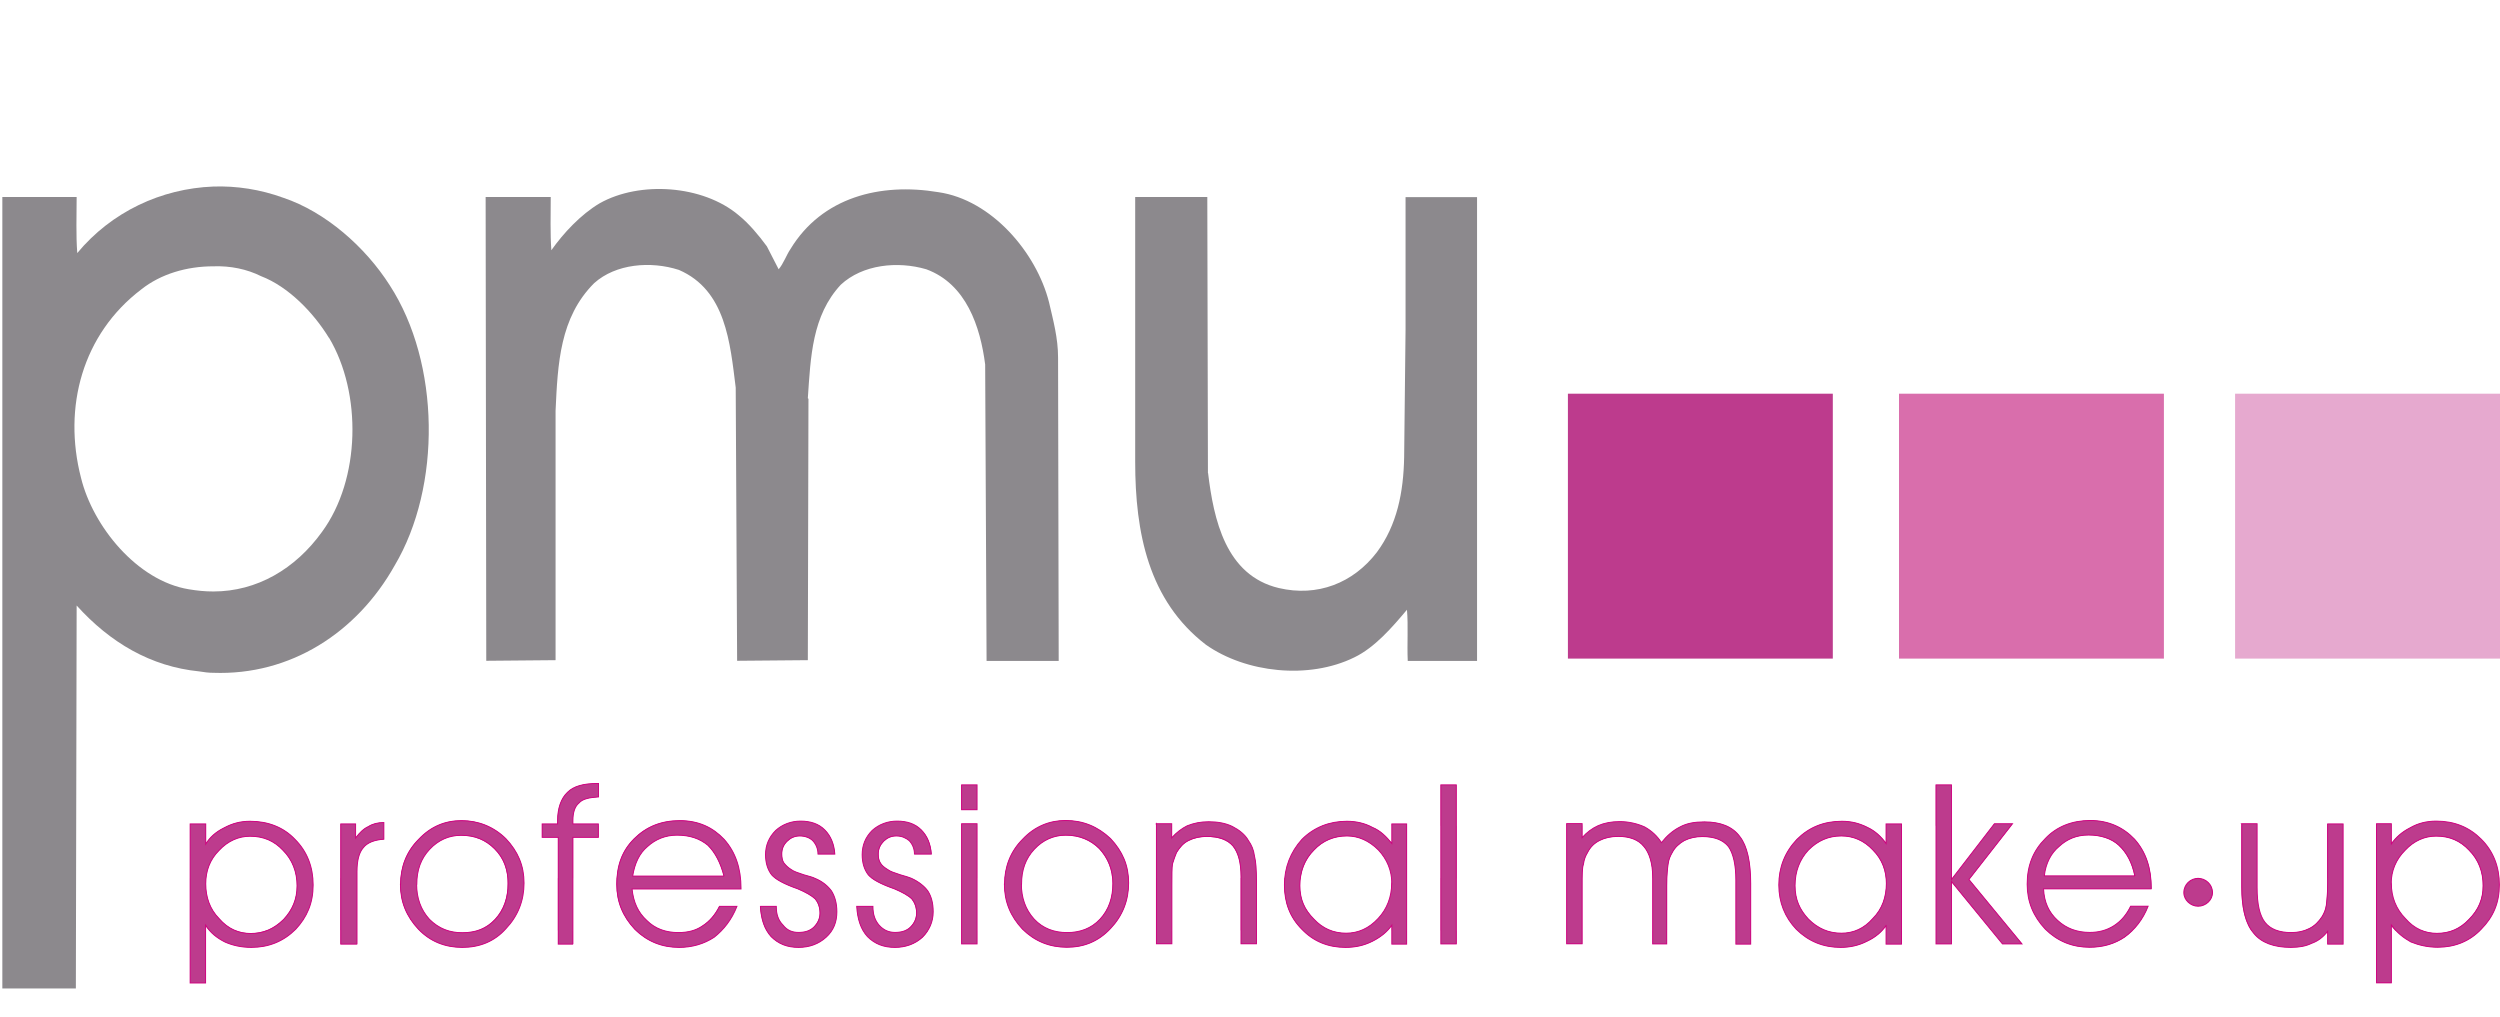 <svg viewBox="0 0 160.15 65.15" xmlns="http://www.w3.org/2000/svg" id="Layer_2"><defs><style>.cls-1{fill:none;}.cls-1,.cls-2,.cls-3,.cls-4,.cls-5,.cls-6{stroke-width:0px;}.cls-7{stroke-width:.06px;}.cls-7,.cls-8{stroke:#cf007f;}.cls-7,.cls-8,.cls-2,.cls-3{fill:#bd3b8d;}.cls-8{stroke-miterlimit:3.86;stroke-width:.07px;}.cls-2{fill-rule:evenodd;}.cls-4{fill:#d96eac;}.cls-5{fill:#8c898d;}.cls-6{fill:#e6a9cf;}</style></defs><g id="Cover"><path d="m13.66,11.95c1.48-.05,3.01.18,4.49.72,2.69.9,5.25,3.14,6.82,5.61,3.23,4.98,3.32,12.88.31,17.95-2.42,4.31-6.69,7.05-11.62,6.87-.31,0-.58-.04-.9-.09-3.1-.31-5.7-1.84-7.85-4.22l-.05,24.53H.15V12.62h4.76c0,1.21-.05,2.42.04,3.59,2.2-2.65,5.39-4.13,8.71-4.26h0Zm7.41,9.69c-.99-1.62-2.6-3.28-4.35-3.95-.9-.45-1.97-.67-3.05-.63-1.71,0-3.37.49-4.62,1.48-3.77,2.87-5.03,7.54-3.86,12.07.76,3.1,3.59,6.6,6.91,7.14.54.09,1.03.14,1.57.14,2.78,0,5.25-1.44,6.96-3.82,2.47-3.37,2.56-8.89.45-12.43h0Z" class="cls-5"></path><path d="m49.12,15.77l.76,1.48c.31-.36.49-.9.76-1.3,2.02-3.32,5.75-4.26,9.47-3.64,3.41.49,6.28,3.86,7.09,7.05.27,1.17.58,2.29.58,3.55l.04,19.43h-4.62l-.09-18.99c-.31-2.42-1.21-5.16-3.77-6.1-1.84-.54-4.08-.31-5.48.99-1.84,1.98-1.93,4.62-2.11,7.27l.04.04-.04,16.74-4.53.04-.09-17.5c-.36-2.87-.63-6.24-3.64-7.54-1.8-.58-4.04-.4-5.43.85-2.2,2.2-2.33,5.16-2.47,8.17v15.98l-4.44.04-.04-29.71h4.17c0,1.17-.04,2.33.04,3.41.76-1.08,1.88-2.29,3.1-3.01,2.56-1.44,6.6-1.17,8.89.76.67.54,1.3,1.3,1.8,1.98h0Z" class="cls-5"></path><path d="m77.39,30.31c.36,2.96,1.12,6.55,4.53,7.36,2.47.58,4.76-.31,6.28-2.29,1.3-1.75,1.71-3.86,1.75-6.1l.09-8.17v-8.48h4.58v29.71h-4.44c-.05-1.12.04-2.24-.05-3.28-.94,1.12-2.06,2.42-3.37,3.05-2.92,1.44-6.96.99-9.51-.81-3.68-2.83-4.53-7.18-4.53-11.71V12.62h4.62l.04,17.68h0Z" class="cls-5"></path><polygon points="100.44 25.22 117.41 25.22 117.41 42.19 100.44 42.19 100.44 25.22 100.44 25.22" class="cls-3"></polygon><polygon points="121.65 25.22 138.62 25.22 138.62 42.19 121.65 42.19 121.65 25.22 121.65 25.22" class="cls-4"></polygon><polygon points="143.18 25.22 160.15 25.22 160.15 42.19 143.18 42.19 143.18 25.22 143.18 25.22" class="cls-6"></polygon><path d="m140.81,58.05c.48,0,.92-.39.92-.87,0-.52-.44-.91-.92-.91s-.91.39-.91.91c0,.48.44.87.91.87h0Z" class="cls-8"></path><path d="m13.18,59.61v3.36h-.99v-3.36h.99Zm1.93,0c.3.12.61.17.95.17.36,0,.7-.06,1.01-.18h1.78c-.76.72-1.67,1.08-2.75,1.08-.65,0-1.2-.13-1.68-.34-.38-.19-.72-.43-.99-.73h1.68Zm7.74,0v.86h-1.03v-.86h1.03Zm5.82,0c.29.09.6.13.93.13.35,0,.67-.04.97-.13h1.71c-.71.73-1.62,1.08-2.68,1.08s-1.99-.36-2.71-1.07h1.77Zm8.03,0v.86h-.95v-.86h.95Zm5.82,0c.29.09.6.13.93.13s.66-.04.95-.13h1.81c-.15.16-.31.3-.48.43-.65.43-1.42.65-2.24.65-1.07,0-1.99-.36-2.75-1.07h1.77Zm8.03,0c.18.09.38.13.59.13.25,0,.48-.04.68-.13h1.45c-.1.16-.22.3-.36.43-.47.43-1.07.65-1.76.65-.73,0-1.29-.22-1.76-.69-.11-.12-.2-.25-.28-.39h1.45Zm6.19,0c.19.09.39.13.6.13.25,0,.48-.04.68-.13h1.43c-.1.16-.21.3-.34.43-.47.43-1.08.65-1.76.65-.73,0-1.29-.22-1.76-.69-.11-.12-.2-.25-.28-.39h1.44Zm5.85,0v.86h-.99v-.86h.99Zm4.81,0c.3.09.62.13.95.13s.65-.04.95-.13h1.72c-.75.73-1.61,1.08-2.67,1.08s-1.99-.36-2.75-1.07h1.8Zm7.66,0v.86h-.99v-.86h.99Zm5.42,0v.86h-.99v-.86h.99Zm4.76,0c.31.11.64.17,1.01.17.33,0,.65-.06.95-.17h1.69c-.27.27-.59.5-.96.69-.52.26-1.07.39-1.72.39-1.07,0-1.99-.36-2.71-1.07h1.75Zm4.88,0v.86h-.95v-.86h.95Zm3.18,0v.86h-.99v-.86h.99Zm8.06,0v.86h-.99v-.86h.99Zm5.42,0v.86h-.9v-.86h.9Zm5.38,0v.86h-.95v-.86h.95Zm4.8,0c.31.11.65.17,1.01.17.33,0,.65-.06.95-.17h1.66c-.26.27-.57.5-.97.69-.51.26-1.07.39-1.68.39-1.07,0-1.99-.36-2.75-1.07h1.78Zm4.88,0v.86h-.99v-.86h.99Zm3.18,0v.86h-.99v-.86h.99Zm3.81,0l.71.86h-1.25l-.7-.86h1.24Zm4.12,0c.29.09.6.13.93.13s.62-.04.91-.13h1.83c-.16.16-.33.3-.51.43-.64.43-1.38.65-2.24.65-1.07,0-1.99-.36-2.74-1.07h1.81Zm12.92,0c.26.09.56.13.91.13.31,0,.6-.04.86-.13h2.45v.86h-.99v-.82c-.3.39-.65.64-1.03.77-.34.17-.77.26-1.33.26-1.07,0-1.89-.3-2.37-.9-.05-.06-.09-.11-.14-.18h1.63Zm7.32,0v3.36h-.95v-3.36h.95Zm1.98,0c.3.12.61.17.95.17.36,0,.7-.06,1.01-.18h1.75c-.72.72-1.63,1.08-2.71,1.08-.64,0-1.2-.13-1.72-.34-.35-.19-.67-.43-.96-.73h1.69Z" class="cls-2"></path><path d="m13.19,56.25c-.01.11-.02.23-.02.35h0c0,.86.26,1.63.86,2.24.32.37.68.62,1.07.78h-1.68c-.09-.11-.18-.22-.26-.35v.34h-.99v-3.36h1.01Zm6.84,0c.01.14.02.29.02.44,0,1.12-.39,2.06-1.12,2.84-.03.03-.06.06-.09.09h-1.78c.4-.16.76-.4,1.1-.73.56-.6.86-1.29.86-2.15,0-.16,0-.32-.03-.48h1.04Zm2.81,0v3.36h-1.03v-3.36h1.03Zm3.85,0c-.01.13-.02.26-.02.39h0c0,.86.26,1.63.82,2.24.36.36.75.59,1.17.73h-1.77s-.06-.05-.09-.08c-.77-.82-1.16-1.76-1.16-2.88h0c0-.13,0-.27.02-.4h1.03Zm6.85,0c0,.1.01.2.01.31,0,1.12-.39,2.11-1.16,2.92-.04.04-.08.08-.12.13h-1.71c.43-.13.81-.37,1.14-.73.56-.6.82-1.38.82-2.28,0-.12,0-.24-.01-.35h1.04Zm3.15,0v3.36h-.95v-3.36h.95Zm10.72,0c.02.21.03.43.03.65v.04h-6.97c.09.86.39,1.51.95,2.02.31.31.67.52,1.09.65h-1.77s-.06-.06-.09-.09c-.77-.82-1.16-1.76-1.16-2.88,0-.13,0-.27.01-.39h7.91Zm4.74,0s.02,0,.02,0c.52.21.86.52,1.08.82.21.34.34.77.34,1.33,0,.45-.1.86-.33,1.21h-1.45c.11-.05.22-.12.31-.22.26-.26.39-.56.39-.9,0-.39-.13-.69-.3-.9-.22-.21-.6-.43-1.12-.65-.66-.23-1.14-.46-1.45-.69h2.5Zm6.18,0s.02,0,.03,0c.47.21.86.52,1.07.82.22.34.34.77.34,1.33,0,.45-.12.86-.35,1.21h-1.43c.11-.05.22-.12.31-.22.26-.26.39-.56.39-.9,0-.39-.13-.69-.3-.9-.21-.21-.6-.43-1.12-.65-.66-.23-1.14-.46-1.45-.69h2.49Zm4.25,0v3.36h-.99v-3.36h.99Zm2.86,0c-.01.13-.02.26-.02.39h0c0,.86.26,1.63.82,2.24.33.36.72.59,1.16.73h-1.8s-.06-.05-.09-.08c-.77-.82-1.16-1.76-1.16-2.88h0c0-.13,0-.27.02-.4h1.08Zm6.85,0c0,.1.01.2.01.31,0,1.12-.39,2.11-1.16,2.92-.04.04-.08.08-.12.13h-1.72c.44-.13.83-.37,1.16-.73.56-.6.82-1.38.82-2.28,0-.12,0-.24-.02-.35h1.04Zm2.76,0c0,.15,0,.31,0,.48v2.88h-.99v-3.36h.99Zm5.42,0c0,.07,0,.15,0,.22v3.14h-.99v-3.36h.99Zm2.83,0c-.02.16-.03.32-.03.48,0,.86.3,1.55.9,2.15.31.34.67.58,1.06.73h-1.75s-.06-.05-.09-.08c-.77-.77-1.12-1.72-1.12-2.84,0-.15,0-.29.02-.44h1Zm6.81,0v3.36h-.95v-.34h0c-.08.12-.18.23-.28.34h-1.69c.4-.15.77-.41,1.11-.77.56-.6.86-1.38.86-2.24h0c0-.12,0-.24-.02-.35h.96Zm3.18,0v3.36h-.99v-3.36h.99Zm8.07,0c0,.15,0,.31,0,.48v2.88h-.99v-3.36h.99Zm5.43,0c0,.15,0,.31,0,.48v2.88h-.9v-3.36h.91Zm5.36,0c0,.11,0,.23,0,.35v3.01h-.95v-3.22s0-.09,0-.14h.94Zm2.87,0c-.02.16-.03.32-.03.48,0,.86.3,1.55.86,2.15.34.34.7.58,1.1.73h-1.78s-.06-.05-.09-.08c-.73-.77-1.12-1.72-1.12-2.84,0-.15,0-.3.02-.44h1.04Zm6.81,0v3.36h-.99v-.34h0c-.08.12-.18.23-.28.34h-1.66c.39-.15.76-.41,1.07-.77.6-.6.86-1.38.86-2.24h0c0-.12,0-.24-.02-.35h1.01Zm3.18,0v.09l.07-.09h1.12l-.07.09,2.69,3.27h-1.24l-2.57-3.14v3.14h-.99v-3.36h.99Zm12.78,0c.02.21.03.43.03.65v.04h-6.92c.04.86.34,1.51.9,2.02.33.31.71.52,1.13.65h-1.81s-.06-.06-.09-.09c-.77-.82-1.16-1.76-1.16-2.88,0-.13,0-.27.01-.39h7.91Zm6.78,0v.61c0,1.08.17,1.81.51,2.24.19.24.45.41.77.52h-1.63c-.43-.62-.64-1.55-.64-2.8v-.57h.99Zm5.5,0v3.36h-2.45c.1-.04.2-.08.3-.13.34-.17.6-.43.82-.77.13-.22.22-.43.26-.69.04-.3.09-.77.09-1.46v-.31h.99Zm3.12,0c-.01.11-.02.23-.02.35,0,.86.3,1.63.9,2.24.32.37.68.62,1.07.78h-1.69c-.1-.11-.2-.22-.29-.35v.34h-.95v-3.36h.97Zm6.88,0c.01.14.02.29.02.44,0,1.12-.39,2.06-1.16,2.84-.03.03-.06.06-.09.09h-1.75c.39-.16.75-.4,1.06-.73.6-.6.9-1.29.9-2.15,0-.16,0-.32-.03-.48h1.04Zm-115.68,3.36c.22-.07.42-.17.6-.3.47-.3.82-.73,1.08-1.25h1.12c-.25.62-.59,1.13-.98,1.54h-1.81Zm4.71,0c-.24-.42-.37-.93-.41-1.55h1.03v.04c0,.47.13.86.43,1.16.12.15.25.26.39.34h-1.45Zm6.19,0c-.24-.42-.37-.93-.4-1.55h1.03v.04c0,.47.13.86.39,1.16.13.15.28.26.43.34h-1.44Zm79.49,0c.22-.07.43-.17.63-.3.47-.3.82-.73,1.07-1.25h1.12c-.25.62-.59,1.13-1,1.54h-1.83Z" class="cls-2"></path><path d="m13.18,52.9v1.17c.26-.43.64-.77,1.16-1.03.09-.05.18-.09.27-.13h3.02c.48.19.9.48,1.26.87.67.68,1.06,1.51,1.14,2.49h-1.04c-.09-.7-.38-1.3-.87-1.8-.56-.6-1.25-.9-2.11-.9-.73,0-1.42.3-1.98.9-.51.51-.78,1.12-.84,1.8h-1.01s0-3.35,0-3.35h.99Zm9.59,0v.78c.26-.34.52-.6.82-.73.03-.02.06-.04.08-.05h.9v.87c-.6.04-1.08.22-1.33.56-.26.3-.39.82-.39,1.5v.42h-1.03v-3.36h.95Zm8.44,0c.43.2.84.47,1.19.83.7.74,1.09,1.55,1.15,2.53h-1.04c-.06-.74-.32-1.36-.85-1.88-.56-.56-1.25-.86-2.15-.86-.77,0-1.46.3-2.02.9-.48.51-.73,1.12-.8,1.84h-1.03c.08-.96.46-1.81,1.14-2.49.36-.38.76-.67,1.18-.87h3.22Zm7.13,0v.74h-1.63v2.62h-.95v-2.62h-1.03v-.74h3.61Zm6.85,0c.45.21.85.5,1.19.87.6.67.94,1.49,1.04,2.48h-7.91c.07-1.01.42-1.84,1.1-2.53.36-.36.75-.63,1.19-.82h3.38Zm7.31,0c.12.08.23.16.34.27.39.39.6.9.65,1.55h-1.08c0-.34-.13-.64-.34-.86-.17-.17-.47-.3-.82-.3s-.6.13-.82.34c-.22.22-.34.47-.34.82,0,.22.04.43.13.56.13.17.26.3.47.43.17.13.43.21.82.34.32.08.56.16.66.2h-2.5c-.09-.06-.17-.13-.23-.2-.26-.34-.39-.77-.39-1.29,0-.6.22-1.12.65-1.55.13-.12.28-.23.44-.31h2.37Zm6.19,0c.12.08.23.16.34.27.39.39.6.9.65,1.55h-1.08c0-.34-.13-.64-.34-.86-.21-.17-.47-.3-.82-.3s-.6.13-.82.34c-.21.22-.34.47-.34.82,0,.22.04.43.13.56.09.17.26.3.47.43.17.13.43.21.82.34.32.08.52.16.66.2h-2.49c-.09-.06-.17-.13-.23-.2-.26-.34-.39-.77-.39-1.29,0-.6.21-1.12.64-1.55.13-.12.28-.23.44-.31h2.37Zm3.9,0v3.36h-.99v-3.36h.99Zm7.34,0c.44.2.84.47,1.21.83.7.74,1.09,1.55,1.15,2.53h-1.04c-.07-.74-.36-1.36-.84-1.88-.56-.56-1.29-.86-2.15-.86-.77,0-1.46.3-2.02.9-.48.51-.73,1.12-.8,1.84h-1.08c.08-.96.46-1.81,1.14-2.49.36-.38.77-.67,1.2-.87h3.22Zm5.13,0v.78c.3-.34.65-.6.99-.77.01,0,.02,0,.03-.01h2.75s.07.04.1.06c.43.22.82.52,1.03.9.21.3.34.6.39.99.08.31.12.79.13,1.41h-.99s0-.07,0-.07c0-.9-.17-1.55-.52-1.98-.34-.39-.9-.6-1.68-.6-.43,0-.82.09-1.16.26-.34.17-.56.43-.77.77-.09.22-.17.43-.26.73-.03.19-.04.49-.04.9h-.99v-3.36h.99Zm12.68,0c.06.03.12.06.18.1.52.21.9.6,1.25,1.03v-1.13h.95v3.36h-.96c-.07-.68-.36-1.28-.84-1.8-.6-.6-1.29-.9-2.02-.9-.82,0-1.55.3-2.11.9-.49.49-.78,1.1-.87,1.8h-1c.09-.97.46-1.78,1.1-2.49.38-.38.82-.67,1.3-.86h3.04Zm5.56,0v3.36h-.99v-3.36h.99Zm8.06,0v.78c.3-.34.65-.6,1.03-.77,0,0,.02,0,.03-.01h2.71c.08.03.16.06.23.1.47.26.82.6,1.07.99h0c.34-.43.73-.77,1.16-.99.07-.04.13-.07.2-.1h2.79c.36.16.65.39.88.7.43.55.65,1.46.68,2.66h-.94c-.01-.92-.18-1.6-.47-2.01-.34-.43-.9-.65-1.68-.65-.43,0-.82.09-1.16.26-.3.17-.6.43-.77.77-.13.22-.22.43-.26.73-.03.19-.06.49-.08.9h-.91v-.08c0-.86-.22-1.55-.56-1.94-.34-.43-.9-.65-1.64-.65-.47,0-.86.09-1.2.26-.34.17-.6.43-.77.77-.13.22-.22.43-.26.73-.06.19-.08.49-.08.9h-.99v-3.36h.99Zm18.08,0c.06.03.13.06.19.1.47.21.9.6,1.2,1.03v-1.13h.99v3.36h-1.01c-.07-.68-.33-1.28-.84-1.8-.56-.6-1.25-.9-2.02-.9-.82,0-1.51.3-2.11.9-.46.49-.74,1.1-.83,1.8h-1.04c.09-.97.47-1.78,1.14-2.49.38-.38.81-.67,1.28-.86h3.04Zm5.57,0v3.36h-.99v-3.36h.99Zm3.82,0l-2.63,3.36h-1.12l2.59-3.36h1.16Zm6.72,0c.45.21.85.5,1.2.87.6.67.94,1.49,1.04,2.48h-7.91c.08-1.01.46-1.84,1.15-2.53.34-.36.73-.63,1.17-.82h3.36Zm9.02,0v3.36h-.99v-3.36h.99Zm5.5,0v3.36h-.99v-3.36h.99Zm3.1,0v1.17c.3-.43.69-.77,1.2-1.03.08-.05.17-.09.26-.13h3.02c.47.19.9.48,1.28.87.67.68,1.06,1.51,1.14,2.49h-1.04c-.09-.7-.38-1.3-.87-1.8-.56-.6-1.25-.9-2.11-.9-.73,0-1.42.3-1.98.9-.51.51-.81,1.12-.88,1.8h-.97s0-3.35,0-3.35h.95Zm-106.8,3.23c-.22-.86-.56-1.51-1.03-1.98-.52-.43-1.16-.65-1.98-.65-.73,0-1.38.26-1.89.73-.52.43-.82,1.08-.95,1.89h5.85Zm90.37,0c-.17-.86-.52-1.51-1.03-1.98-.47-.43-1.16-.65-1.93-.65s-1.38.26-1.89.73c-.52.43-.86,1.08-.95,1.89h5.8Z" class="cls-2"></path><path d="m12.19,52.9v-.12h.99v.12h-.99Zm2.42,0c.46-.2.9-.29,1.41-.29.59,0,1.13.1,1.62.3h-3.02Zm7.21,0v-.12h.95v.12h-.95Zm1.85,0c.25-.14.56-.21.9-.21v.21h-.9Zm4.32,0c.48-.23,1-.34,1.57-.34s1.14.11,1.65.34h-3.22Zm6.73,0v-.12h.99v-.22c0-.77.22-1.42.64-1.81.39-.39,1.03-.56,1.89-.56h.09v.86c-.6.04-1.03.13-1.25.39-.26.21-.39.6-.39,1.12v.22h1.63v.12h-3.61Zm7.08,0c.51-.22,1.09-.34,1.74-.34.61,0,1.15.12,1.64.34h-3.38Zm8.32,0c.35-.19.74-.29,1.15-.29.47,0,.88.09,1.21.3h-2.37Zm6.19,0c.35-.19.74-.29,1.15-.29.47,0,.88.09,1.21.3h-2.37Zm5.28,0v-.12h.99v.12h-.99Zm5.11,0c.49-.23,1.01-.34,1.55-.34.6,0,1.16.11,1.67.34h-3.22Zm7.36,0v-.12h.99v.12h-.99Zm2.01,0c.42-.17.84-.25,1.34-.25s.99.07,1.4.25h-2.75Zm8.62,0c.49-.19,1.02-.29,1.59-.29.53,0,1.02.1,1.45.3h-3.04Zm4.47,0v-.12h.95v.12h-.95Zm3.14,0v-2.61h.99v2.61h-.99Zm8.06,0v-.12h.99v.12h-.99Zm2.05,0c.38-.17.84-.25,1.35-.25.47,0,.94.09,1.36.25h-2.71Zm5.38,0c.42-.19.87-.25,1.39-.25s1.01.08,1.4.25h-2.79Zm8.6,0c.48-.19,1.01-.29,1.6-.29.53,0,.99.1,1.44.3h-3.04Zm4.44,0v-.12h.99v.12h-.99Zm3.18,0v-2.61h.99v2.61h-.99Zm3.65,0l.09-.12h1.16l-.09.12h-1.16Zm4.53,0c.51-.22,1.09-.34,1.72-.34s1.15.12,1.64.34h-3.36Zm11.39,0v-.12h.99v.12h-.99Zm5.5,0v-.12h.99v.12h-.99Zm3.14,0v-.12h.95v.12h-.95Zm2.41,0c.44-.2.92-.29,1.42-.29.59,0,1.12.1,1.6.3h-3.02Zm-92.05-1.02h-.99v-1.59h.99v1.59h0Z" class="cls-2"></path><path d="m12.19,52.78h.99v1.29c.26-.43.64-.77,1.16-1.03.56-.3,1.07-.43,1.68-.43,1.16,0,2.15.39,2.88,1.16.77.77,1.16,1.76,1.16,2.92s-.39,2.06-1.12,2.84c-.77.77-1.72,1.16-2.84,1.16-.65,0-1.2-.13-1.68-.34-.52-.26-.95-.6-1.25-1.08v3.7h-.99v-10.19h0Zm.99,3.83c0,.86.26,1.63.86,2.24.56.65,1.25.95,2.02.95.82,0,1.51-.3,2.11-.9.56-.6.86-1.29.86-2.15,0-.9-.3-1.68-.9-2.28-.56-.6-1.25-.9-2.11-.9-.73,0-1.42.3-1.98.9-.6.6-.86,1.33-.86,2.15h0Zm9.68,3.87h-1.03v-7.7h.95v.9c.26-.34.52-.6.82-.73.26-.17.6-.26.99-.26v1.07c-.6.04-1.08.22-1.33.56-.26.3-.39.82-.39,1.5v4.64h0Zm3.83-3.83c0,.86.26,1.63.82,2.24.6.6,1.29.86,2.11.86.86,0,1.55-.26,2.11-.86.56-.6.82-1.38.82-2.28s-.26-1.63-.86-2.24c-.56-.56-1.25-.86-2.15-.86-.77,0-1.46.3-2.02.9-.56.6-.82,1.33-.82,2.24h0Zm-1.03,0c0-1.12.39-2.11,1.16-2.88.77-.82,1.68-1.2,2.75-1.2s2.06.39,2.84,1.16c.77.82,1.16,1.72,1.16,2.84s-.39,2.11-1.16,2.92c-.73.82-1.68,1.2-2.8,1.2s-2.06-.39-2.8-1.16c-.77-.82-1.16-1.76-1.16-2.88h0Zm11.05,3.83h-.95v-6.84h-1.03v-.86h.99v-.22c0-.77.22-1.42.64-1.81.39-.39,1.03-.56,1.89-.56h.09v.86c-.6.04-1.03.13-1.25.39-.26.21-.39.6-.39,1.12v.22h1.63v.86h-1.63v6.84h0Zm10.75-3.53h-6.97c.09.86.39,1.51.95,2.02.52.52,1.2.77,2.02.77.6,0,1.12-.13,1.55-.43.47-.3.82-.73,1.08-1.25h1.12c-.34.86-.86,1.51-1.46,1.98-.65.43-1.42.65-2.24.65-1.12,0-2.06-.39-2.84-1.16-.77-.82-1.16-1.76-1.16-2.88,0-1.2.34-2.15,1.12-2.92s1.72-1.16,2.92-1.16,2.11.43,2.84,1.2c.73.82,1.08,1.85,1.08,3.14v.04h0Zm-1.08-.82c-.22-.86-.56-1.51-1.03-1.98-.52-.43-1.16-.65-1.98-.65-.73,0-1.38.26-1.89.73-.52.43-.82,1.08-.95,1.89h5.85Zm2.32,1.93h1.03v.04c0,.47.13.86.43,1.16.26.34.6.47.99.47s.73-.09.99-.34c.26-.26.39-.56.39-.9,0-.39-.13-.69-.3-.9-.22-.21-.6-.43-1.12-.65-.86-.3-1.42-.6-1.68-.9-.26-.34-.39-.77-.39-1.29,0-.6.22-1.12.65-1.55.43-.39.99-.6,1.59-.6.64,0,1.16.17,1.55.56.39.39.6.9.65,1.55h-1.08c0-.34-.13-.64-.34-.86-.17-.17-.47-.3-.82-.3s-.6.13-.82.34c-.22.22-.34.47-.34.82,0,.22.04.43.13.56.13.17.26.3.47.43.17.13.43.21.82.34.34.09.6.17.69.22.52.21.86.52,1.08.82.21.34.34.77.34,1.33,0,.65-.21,1.2-.69,1.63-.47.43-1.07.65-1.76.65-.73,0-1.29-.22-1.76-.69-.43-.47-.64-1.12-.69-1.94h0Zm6.19,0h1.03v.04c0,.47.13.86.39,1.16.3.34.65.47,1.03.47s.73-.09.99-.34c.26-.26.39-.56.39-.9,0-.39-.13-.69-.3-.9-.21-.21-.6-.43-1.12-.65-.86-.3-1.42-.6-1.68-.9-.26-.34-.39-.77-.39-1.29,0-.6.21-1.12.64-1.55.43-.39.99-.6,1.59-.6.65,0,1.16.17,1.55.56.39.39.6.9.65,1.55h-1.08c0-.34-.13-.64-.34-.86-.21-.17-.47-.3-.82-.3s-.6.13-.82.34c-.21.22-.34.47-.34.82,0,.22.04.43.13.56.09.17.26.3.47.43.17.13.43.21.82.34.34.09.56.17.69.22.47.21.86.52,1.07.82.22.34.34.77.34,1.33,0,.65-.26,1.2-.69,1.63-.47.43-1.08.65-1.76.65-.73,0-1.29-.22-1.76-.69-.43-.47-.64-1.12-.69-1.94h0Zm7.7-6.19h-.99v-1.59h.99v1.59h0Zm-.99,8.6v-7.7h.99v7.7h-.99Zm3.83-3.83c0,.86.26,1.63.82,2.24.56.6,1.29.86,2.11.86s1.55-.26,2.11-.86c.56-.6.82-1.38.82-2.28s-.3-1.63-.86-2.24c-.56-.56-1.29-.86-2.15-.86-.77,0-1.46.3-2.02.9-.56.6-.82,1.33-.82,2.24h0Zm-1.08,0c0-1.12.39-2.11,1.16-2.88.77-.82,1.72-1.2,2.75-1.2,1.12,0,2.06.39,2.88,1.16.77.82,1.16,1.72,1.16,2.84s-.39,2.11-1.16,2.92c-.77.82-1.68,1.2-2.8,1.2s-2.06-.39-2.84-1.16c-.77-.82-1.16-1.76-1.16-2.88h0Zm9.72-3.87h.99v.9c.3-.34.65-.6.99-.77.43-.17.86-.26,1.38-.26.56,0,1.08.09,1.51.3.43.22.82.52,1.03.9.21.3.34.6.39.99.09.34.13.9.13,1.63v4h-.99v-4.3c0-.9-.17-1.55-.52-1.98-.34-.39-.9-.6-1.68-.6-.43,0-.82.09-1.16.26-.34.17-.56.43-.77.77-.09.22-.17.43-.26.73-.04.26-.04.73-.04,1.38v3.74h-.99v-7.7h0Zm15.09,3.83c0-.82-.3-1.55-.86-2.15-.6-.6-1.29-.9-2.02-.9-.82,0-1.55.3-2.11.9-.6.6-.9,1.38-.9,2.28s.3,1.55.9,2.15c.56.6,1.25.9,2.06.9.77,0,1.46-.3,2.06-.95.56-.6.86-1.38.86-2.24h0Zm0,2.67c-.3.43-.73.77-1.25,1.03-.52.26-1.07.39-1.72.39-1.12,0-2.06-.39-2.79-1.16-.77-.77-1.12-1.72-1.12-2.84s.39-2.11,1.12-2.92c.77-.77,1.76-1.16,2.88-1.16.6,0,1.16.13,1.63.39.52.21.9.6,1.25,1.03v-1.25h.95v7.7h-.95v-1.2h0Zm3.14,1.2v-10.19h.99v10.19h-.99Zm14.13-6.49c.34-.43.73-.77,1.16-.99.47-.26.99-.34,1.59-.34,1.03,0,1.81.3,2.28.95.47.6.69,1.64.69,3.01v3.87h-.95v-4.09c0-.99-.17-1.72-.47-2.15-.34-.43-.9-.65-1.68-.65-.43,0-.82.09-1.16.26-.3.17-.6.43-.77.77-.13.22-.22.43-.26.73-.04.26-.09.73-.09,1.38v3.74h-.9v-4.3c0-.86-.22-1.55-.56-1.94-.34-.43-.9-.65-1.64-.65-.47,0-.86.09-1.2.26-.34.17-.6.43-.77.77-.13.22-.22.43-.26.73-.09.26-.09.73-.09,1.38v3.74h-.99v-7.7h.99v.9c.3-.34.65-.6,1.03-.77.39-.17.86-.26,1.38-.26.56,0,1.12.13,1.59.34.47.26.82.6,1.07.99h0Zm14.41,2.62c0-.82-.26-1.55-.86-2.15-.56-.6-1.25-.9-2.02-.9-.82,0-1.51.3-2.11.9-.56.6-.86,1.38-.86,2.28s.3,1.55.86,2.15c.6.6,1.29.9,2.11.9.77,0,1.46-.3,2.02-.95.6-.6.86-1.38.86-2.24h0Zm0,2.67c-.3.43-.69.77-1.25,1.03-.51.26-1.07.39-1.68.39-1.12,0-2.06-.39-2.84-1.16-.73-.77-1.12-1.72-1.12-2.84s.39-2.11,1.16-2.92c.77-.77,1.72-1.16,2.88-1.16.6,0,1.12.13,1.63.39.47.21.9.6,1.2,1.03v-1.25h.99v7.7h-.99v-1.2h0Zm4.17,1.2h-.99v-10.19h.99v6.06l2.75-3.57h1.16l-2.79,3.57,3.4,4.13h-1.25l-3.27-4v4h0Zm12.82-3.53h-6.92c.04.86.34,1.51.9,2.02.56.52,1.25.77,2.06.77.56,0,1.08-.13,1.55-.43.47-.3.82-.73,1.07-1.25h1.12c-.34.86-.86,1.51-1.51,1.98-.64.43-1.38.65-2.24.65-1.12,0-2.06-.39-2.84-1.16-.77-.82-1.16-1.76-1.16-2.88,0-1.2.39-2.15,1.16-2.92.73-.77,1.72-1.16,2.88-1.16s2.11.43,2.84,1.2c.73.82,1.07,1.85,1.07,3.14v.04h0Zm-1.07-.82c-.17-.86-.52-1.51-1.03-1.98-.47-.43-1.16-.65-1.93-.65s-1.38.26-1.89.73c-.52.43-.86,1.08-.95,1.89h5.8Zm6.84-3.35h.99v4.08c0,1.08.17,1.81.51,2.24.34.43.9.65,1.68.65.43,0,.82-.09,1.16-.26.34-.17.6-.43.82-.77.13-.22.22-.43.26-.69.04-.3.09-.77.09-1.46v-3.78h.99v7.7h-.99v-.82c-.3.39-.65.64-1.03.77-.34.17-.77.26-1.33.26-1.07,0-1.89-.3-2.37-.9-.52-.6-.77-1.59-.77-2.97v-4.04h0Zm8.64,0h.95v1.29c.3-.43.69-.77,1.2-1.03.52-.3,1.07-.43,1.68-.43,1.16,0,2.11.39,2.88,1.16.77.77,1.16,1.76,1.16,2.92s-.39,2.06-1.16,2.84c-.73.77-1.68,1.16-2.79,1.16-.64,0-1.2-.13-1.72-.34-.47-.26-.9-.6-1.25-1.08v3.7h-.95v-10.19h0Zm.95,3.83c0,.86.3,1.63.9,2.24.56.65,1.25.95,2.02.95.82,0,1.51-.3,2.06-.9.6-.6.9-1.29.9-2.15,0-.9-.3-1.68-.9-2.28-.56-.6-1.25-.9-2.11-.9-.73,0-1.42.3-1.98.9-.6.6-.9,1.33-.9,2.15h0Z" class="cls-7"></path><rect height="65.15" width="159.47" class="cls-1"></rect></g></svg>